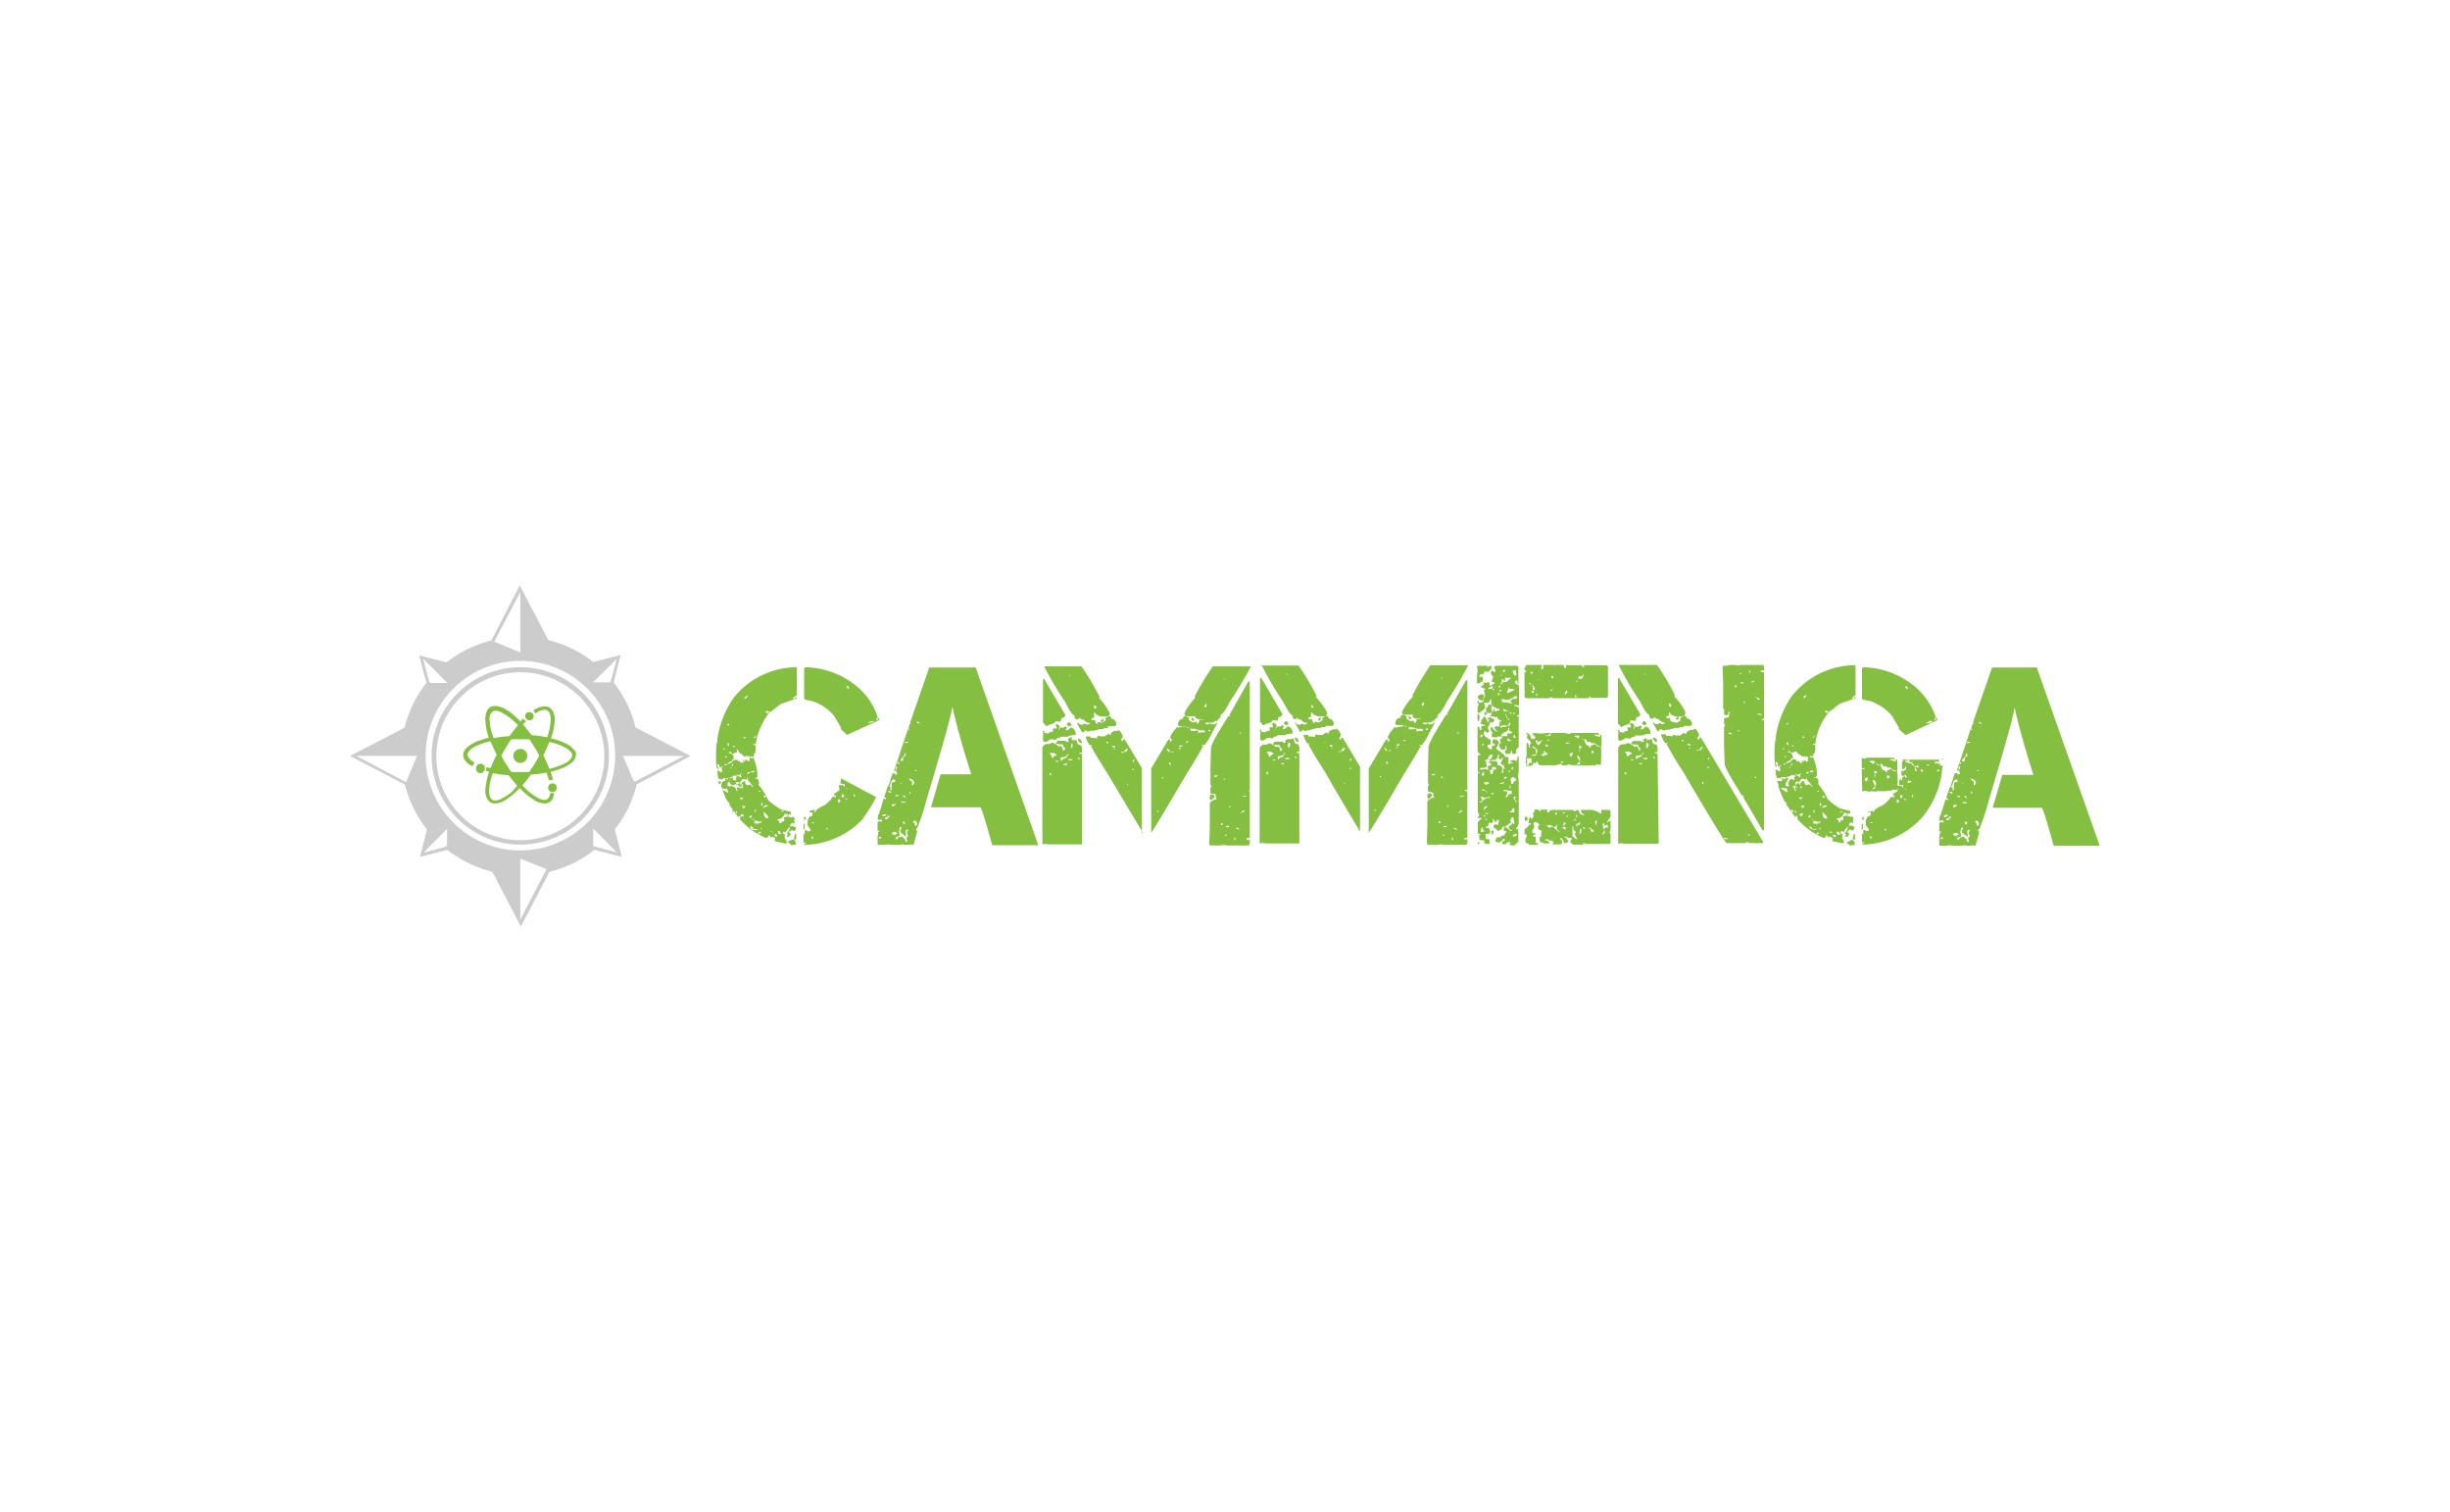 <svg id="Layer_1" data-name="Layer 1" xmlns="http://www.w3.org/2000/svg" width="350" height="216" viewBox="0 0 350 216"><defs><style>.cls-1{fill:#84bf41;}.cls-2{fill:#cbcccb;}</style></defs><title>Artboard 1</title><path class="cls-1" d="M113.75,95.25l.08.08v4l-.54.38v.08l.25.08c0-.16,0-.25.17-.25h.08v.17l-2.25.79-1.46,1.13-.71-.17c.09.25.21.42.34.42,0-.17,0-.25.16-.25v.16a9.3,9.3,0,0,0-1.91,4.5l-.09-.08h-.25c0,.12.09.17.25.17l.09.08v.17c0,.71-.09,1-.25,1h-.09l.09.08V108l-.17.16-.25-.08-.08.08v.09l.08.08h.08l.25-.08a6.78,6.78,0,0,1,.59,2.71l-.25.25h-.09v.08H108v-.08c.29,0,.42.25.42.79l-.09.08a9.7,9.7,0,0,1,1.38,2.17c0,.12.58.58,1.79,1.37L113,116v.25l-.08.08v.09l-.09-.09h-.16v.25h-.17v-.08l.08-.08v-.09l-.5-.08a1,1,0,0,1-1,.79v.17c.17,0,.26.12.26.33v.08l.37-.08-.08-.08v-.09c.29,0,.41,0,.41-.16V117l-.08-.25h.08l.38-.08h.16l.59.16v-.16c.25.08.37.16.37.25l-.08.08v.08h.08l-.08.09v.25l.08.08v.08l-.08.09h-.08l-.17-.17c0,.13-.08.17-.25.17l-.08.41H113l.33-.08c0,.12.13.17.38.17v.16l-.17.42h-.08l-.34-.17-.37.25V119h.17v.33l-.17.17-.33.08v-.25h.16v-.16l-.25,0a1.83,1.83,0,0,0,.5-1c-.12,0-.33.25-.58.71l.08.08h-.08l-.25-.17h0l-.17.17c0,.17.13.25.33.25l-.08.25.08.42-.08-.09h0v.09c.17,0,.29.2.33.58h-.16v.08l-1.59-.37.09-.46-.5-.17-.17.17c0-.21-.08-.33-.25-.33h-.08c0,.25-.13.33-.34.33a9.9,9.9,0,0,1-3.71-2.67l.09-.37-.09-.09h-.08l-.17.17-1.29-1.83.09-.25h-.09c-.21,0-.58-.79-1.12-2.34,0-.5.21-.79.62-.79l-.08-.41c.12,0,.17.08.17.25l.08-.09h.08l.09.09v-.25h.25l.16.16-.25.25.09.09v.16l-.09-.08H104l-.08.58.41.09v-.09a1,1,0,0,1,.88.5l-.09.09.09.08h.16l-.16-.5h.08l.25.08v-.08l.25.17.08-.09H106v.13l.17-.17v-.08l-.09-.09v-.12l.09-.09-.09-.08H106c0,.25-.08.38-.25.38h-.08c-.25-.3-.46-.42-.59-.42l-.16.17h-.34a.78.78,0,0,1-.37-.42.93.93,0,0,1,.42-.71l.08.08v.26l.37.16.09-.08v-.08l-.09-.09.17-.33-.08-.09.08-.08h-.17l-.08.08H105l-.25-.08v.08l-.17.17V111l-.5.16h-.79v.17h-.46c-.21,0-.33-.42-.33-1.29l.41.25h.25v-.17l-.08-.41.25-.25h-.08l-.38.25-.16-.38.08,0-.33-.17c0,.34.12.5.16.5l-.08.25c-.17,0-.25-.62-.25-1.91s.08-2.09.25-2.09l-.08-.08v-.12a13.93,13.93,0,0,1,2.25-5.88,11.54,11.54,0,0,1,9.16-4.5Zm-11.17,16.38h.09l.37.08v.08l-.25.25h-.08l-.13-.41Zm.67,1-.08.08v.08l.83.5v-.16a.58.58,0,0,0-.25-.5l-.08.08h-.09l-.33-.08Zm.08-5.75v.16l.25.09v-.09l-.25-.16Zm.17,2.29v.16h.37l-.16-.16Zm.08-1.17v.25l.25-.08V108l-.08.09h-.08l-.09-.09Zm1.67-.92v.09l.08.25a1.4,1.4,0,0,1-.79.25c0-.17-.12-.25-.33-.25l-.08.08v.09c.45,0,.7.29.7.87h-.08c-.12,0-.17.08-.17.25-.45.21-.66.33-.66.46h0c.5-.13.79-.29.79-.54l.5-.09v.09l.08-.09h.17l-.08.09v.08l.08.08.08-.08h.09l.16.17-.08.08h.5v-.12l-.08-.26h.16v.17h.25l-.08-.08v-.17h.08l.38.25.25-.08-.09-.09v-.08l.09-.46h-.5v-.16h-.09v.25c-.41-.09-.58-.25-.58-.42v-.08l-.08.08h-.08a1,1,0,0,1-.42-.63Zm-1.33-3.45h.25v-.21h-.25v.21Zm0,2.58v.17l.16.16.09-.08v-.25Zm.37,3.54v.09l.25-.25h-.08l-.17.16Zm.34-.62-.09.33c.13,0,.17-.08.17-.25v-.08Zm0,6.58V116h.08l.25-.08-.17-.17Zm.08-9.17v.17H105v-.08l-.25-.09Zm.5,5.17-.08.25.08.25h.08l.08-.25.25.08v-.25l-.41-.08Zm-.08,4.17v.25l.08.08h.08v-.08l-.08-.25Zm.45-5.13-.25-.08h-.08v.08l.58.33h.09l-.09-.41.17-.17h-.08l-.34.25Zm.09,3.38.33.08.17-.25h-.38l-.12.17Zm1.08-3c0,.17,0,.25-.17.25l-.33-.08v.08l-.08-.08h-.09l-.37.5.08.37h.09a.55.55,0,0,1,.41-.54h.25v.08h-.16l.25.46H107l.09-.08h.08l.33.33h.09q-.57-.87-.75-.87v-.46l-.13,0Zm-1,5.37.16.17.09-.08v.08l.25-.08-.09-.25h-.25l-.16.16Zm.29-1.37.08.33h.17l.17-.16v-.17l-.09.08-.08-.08Zm.21-9.67h.25v-.16h-.25v.16Zm.12-5.87v.25c.25-.13.42-.25.46-.42h-.08l-.38.17Zm.29,17.54h.09l.16-.17V117l-.25.25Zm.09-6.75.08.25.34-.33H107l-.25.08Zm.25,6.29.16.17h.17l.08-.34h-.08l-.33.17Zm.17,1.42v.08a.61.61,0,0,0,.58.42h.46v-.09l-.46-.08-.25,0,.08-.08v-.17l-.41-.12Zm.08-7.88.08.09v.08l.42-.08v-.17h-.08l-.42.08Zm.29,6.92h.17V117h-.17v.25Zm.42-12c0,.12-.09.16-.25.16v.17h.08l.37-.33Zm-.21,12.12.08.09-.08.08v.08l.16.17.25-.08v.16h.09c0-.12.12-.16.37-.16l.17-.17v-.17l-.25.17-.5-.17Zm.08-1.58v.37h.08l.09-.37Zm.54,3.21-.08.25h.08l.38-.17v-.08h-.17l-.08-.09-.13.09Zm0-5.88v.09h.25V113Zm.42,5.21-.17.25h.17l0-.25Zm-.08-3.63.08.09v.08l-.08.25.08.09h.17c0-.3-.13-.46-.25-.51Zm.66.42-.46.42.8-.25v-.08l-.34-.09Zm-.25-1.37v.16l.17.17.17-.17-.25-.16Zm0,2.33v.33a.69.69,0,0,0,.42.63h.17v-.33l-.59-.63Zm1,2.75v.08l.08.09h.25v0l-.33-.13Zm.54.46-.09.08v.09h.17l0,.08v.08H111v-.25l-.37-.08Zm.41-.46.17.46h.33V119c-.12,0-.16-.08-.16-.25l-.34,0Zm.63-3,.08.08v.09h-.16v.16l.25-.16.08.08v-.08l-.17-.17Zm1.46,4.25c.33,0,.5.17.5.46l.08.25h-.08l-.71.08v-.08l-.25-.33-.08.08h-.09v-.17l.63-.29Zm.5-.87h.08v.7l-.08.09V120l-.25-.08c.08-.54.16-.79.25-.79ZM121,105l-.92-.87.09-.09V104l-1-1.71a6.81,6.81,0,0,0-3.29-2.17c-.71-.08-1-.2-1-.33V95.5l.17-.17a11.89,11.89,0,0,1,7.66,3,9.56,9.56,0,0,1,2.67,4.09l-.17.25v.16l.17.17v-.54c.08,0,.17.17.25.42L121,105Zm2.42,11.84a11.74,11.74,0,0,1-8.55,3.87v-.17c.17,0,.25,0,.25-.16h-.33v-1.21h.17v-.54h.25l.25.16h.08l.33-.16-.5-.71v-.33c0-.63.25-1,.71-1l-.08-.08.08-.08v-.34l-.41,0v-.25l.75-.17v.08l-.09.09V116h.17c0-.25.46-.58,1.37-1,.71-.59,1-.92,1-1.13h.58v-.08l-.08-.08v-.09l-.09,0h-.16v-.08c0-.08.25-.29.79-.62v-.25l-.09-.42.09-.09h.16l.09.09.08-.09h.08c.17,0,.25.09.25.26h.09V112h-.42c-.12,0-.17-.08-.17-.25l.09-.54,5,2.67a17.31,17.31,0,0,1-1.8,2.91Zm-8.42-.13h.16l-.08.42H115l-.17-.17v-.08l.17-.17Zm-.21,1h.17v.71l-.17.16v-.87ZM116,119.5l-.08.08v.17l.25.08v-.16l-.17-.17Zm0-2v.08l.25.09v-.17Zm2,1v0h.17l.08-.25h-.08l-.17.21Zm1.71-4.08.08.25h.09l.16-.17v-.16l-.16-.17c-.09,0-.17.08-.17.25Zm.54-.71.08.25h.09l.16-.17v-.16l-.16-.17c-.13,0-.21.08-.17.25Zm.5.38v.08l.08,0h.25v-.08l-.33,0Zm.09-1.5.16.16h.08l-.16-.16Zm.08-14.5v.08c.12,0,.16.08.16.25h.17v-.38l-.33,0Zm1,15.54.08.08-.08.08h.25l-.09-.33-.16.17Zm2.5-10.71c0,.16-.13.25-.42.25v.08h.37l.5-.16V103h-.16l-.08.08h-.09l-.12-.08Zm14.91-7.71,9,25.54h-6.58c-1-3.62-1.58-5.42-1.71-5.42H133l1.37-4.7h4.34v-.13c-1.21-3.79-2.09-7-2.63-9.41H136q0,1.05-3.63,13.12a30.16,30.16,0,0,1-1.37,4.17h-.13v.16l.17.25-.54,1.92h-.09l-.25-.08-.45.08h-.46l-.29-.08-.46.08h-1.17l-.54-.08-.25.08v-.08l-.08.08h-1.09v-1.17l.09-.54-.09-.25.09.09h.08l.08-.09v-.08h-.25v-1.17l.17-.16h.17l.29.08v-.08l-.09-.25h-.2l-.09.08-.25-.08.09-.71h.08l.71-2.34.25.17.08-.08v-.09l-.25-.21.54-1.62h.09c0,.12.08.17.25.17V113l.16-.21V112c0-.17.17-.29.54-.29v-.09l-.08-.25h-.17c-.2,0-.37.29-.54.92h-.16v-.08l.54-1.71h.37v.16h.29v-.25l-.2-.25.2-.54-.08-.08h-.12c0,.42,0,.62-.17.62h-.08l2-6h.08v.17h.17l-.17-.25c.08-.5.21-.75.38-.75l-.13-.08v-.09l2.71-7.79h6.66Zm-13.75,24.37v.26c.25-.09.38-.17.38-.26Zm.67-3.29c0,.13-.08.17-.25.17l.17.17h.08l.37-.17v-.12l-.37,0Zm.54.46c-.25,0-.37.09-.37.29h.37v-.2l.29-.09-.08-.25-.13.09h-.08v.16Zm.08-3.71v.09l.46.16-.08-.25Zm.55,1.8v.37h.25c0-.12.08-.17.25-.17v-.2l-.46.12,0-.12Zm0,4.25v.08l.46.17c0-.13.08-.17.29-.17v-.13l-.21-.16h-.38l-.16.21Zm.54-5.34h.37v-.17h-.41l0,.17Zm.62,4.38-.16.71.16.54-.66.29.08.25h.17c0-.13.12-.25.37-.38H129v.17c.17,0,.29.17.37.54h.25l-.16-.62a.23.23,0,0,0,.25-.25l-.17-.54v-.09h.17v-.25h-.17l-.16.17v.08l.08.79-.83-.62v-.38l.16-.25v-.08l-.25-.08Zm-.37-9.25V109l.16.17.09-.09v-.16Zm1-1.25c0,.37-.13.54-.38.54l.09.08v.09c-.17,0-.25.12-.25.37H129c0-.5.13-.71.38-.71v-.37Zm-.54,4.33v.08l.16-.16v-.09l-.16.17Zm.08,2.54v.17h.62v-.09l-.25-.08v.08l-.12-.08Zm.37-.92-.12.09v.08l.29.21h.08v-.08l-.25-.3Zm-.12,3.84v.08l.08.25h.17v-.37l-.25,0Zm.29-11.42v.17l.46-.08V106Zm.54,5.25c.17.25.34.38.46.38v.54h.17l.16-.38a1,1,0,0,0-.54-.54Zm.09,1.84v.37l.08-.08h.08l-.12-.25h0Zm.7,4.12c0,.13-.08.17-.25.17a.85.85,0,0,1,.38.62h.08l.17-.16v-.09c0-.29-.12-.5-.38-.54Zm.17-7.21-.08.09v.08H131l-.17-.17Zm.21-6.91v.2l.37.09v-.09l-.29-.2ZM149,97h.17l3.08,5.25c-.12,0-.17.09-.17.25-.37,0-.54.21-.54.63l-.79-.09v.09c0,.12-.33.29-1,.46l-.17.16h-.12l-.38-.46H149V97Zm1.92,6.42a.92.92,0,0,1,.46.37l-.17.46c.12,0,.17-.08.17-.29h.54l.25-.17h.08l.17.17-.17.29v.09h.17c.29-.13.46-.25.46-.38h.25a1.06,1.06,0,0,1,.54.92V105a2.84,2.84,0,0,0-1.17.25h-1c0,.13-.17.21-.46.21l-.25.25-.46-.08h-.25l-.62.37h-.29l-.17-.17V105l.08-.08-.08-.09v-.45h.08l.17.16-.08.09v.08l.62.08c0-.12.21-.21.63-.25l0-.46h.55V104l-.17-.46h.08l.09-.08Zm2.33,2.33h.37l.09-.08h.08c0,.54.25.79.54.79l.09-.08.16.54v.62h-.37v.17h.37l0,12.92h-4.84l-.37-.09-.38.09-.08-.09V106.83a.73.73,0,0,1,.71-.54.82.82,0,0,0,.62-.17h.17c.54.25.79.42.79.55l.25-.09c.25,0,.37.25.37.63H152l.17-.17v-.17a.83.83,0,0,1-.38-.54h-.46l-.46-.08v-.17l.25-.25h1.17V106h.37v-.17l-.08-.08v-.21l.54-.25v.46Zm-4.17-10.54h5.42a37.14,37.14,0,0,1,2.62,4.42h-.2a9.73,9.73,0,0,1,1.62,2.25v.16l-.17.3c.25,0,.38.12.38.25l-.08.08a.8.8,0,0,1,.79.92l-.17.16h-1V104h-.62v.17h-.55l-1.08.29v-.09l-.71.17-.16-.17h-.25c0,.17,0,.25-.21.25h-.13l-.71-1.25v-.08h.25c0,.17.17.25.55.25l.37-.17.17.17.46-.08v-.17a1.08,1.08,0,0,1-.84-.46l-.46-.08v-.17h-.25v.17h-.37c-.17,0-.25-.17-.25-.54-.25,0-.71-.63-1.33-1.92a46.27,46.27,0,0,1-3-5.08Zm.84,12.38a1.07,1.07,0,0,1,.37.7h.08a.88.88,0,0,1,.55-.37v-.17c-.17,0-.25,0-.25-.16Zm0,2.87v.21l.16.16h.09l-.09-.08v-.08l.09-.13v-.08Zm1-1.79-.09.08v.09h.38v-.09l-.29-.08Zm1.54-.92c0,.25-.3.42-.92.46v.46h.12a1,1,0,0,1,.71-.38c0-.25.09-.37.25-.37v-.17Zm-.55,1.59h.38l.17-.17v-.08c-.38,0-.55.16-.55.25Zm.71-6.13h.21l.25.38-.25.16h-.21l-.25-.25.25-.29Zm0,5.42h.54v-.17h-.54Zm.09-12.25v.08l.2.17v-.09l-.2-.16Zm.37,9.79-.08.46v.25H153c.17,0,.25-.25.25-.54l-.25-.17Zm.92-.63h.16a.59.59,0,0,1,.38.63h-.08a.66.66,0,0,1-.46-.63Zm0,2.71v.09l.16.2h.09l-.09-.29ZM163.29,119c-1-1.67-2.71-4.5-5.08-8.5-1.46-2.29-2.25-3.63-2.38-4H156v-.08h-.21l-.08.08a3.57,3.57,0,0,1-.63-1.29h.71v.21h.46l.46.08.08-.37.46.08h.54l.55-.37.25.16h.08c0-.29.25-.5.79-.62l.25.08v-.17h.08a1.65,1.65,0,0,1,.63,1.09c-.17,0-.25.12-.25.37l.25.17h.08l-.08-.08v-.21h.25l2.46,4.12V119Zm-7-17.17v.71c-.25,0-.37.13-.37.25v.09h.54c0,.37.12.54.37.54v-.29l.46.12h.17l.54-.37-.08-.09v-.08c0-.17.12-.25.37-.25v-.09h-1c-.54-.16-.83-.33-.83-.54Zm.08-1.08-.08.08v.3l.17.16.16-.16V101l-.25-.25Zm1.25,1.83V103l-.16.16h-.09l-.16-.16.41-.38Zm.46,3.59h.25V106h-.25v.17Zm.79.46v.08l.38.08h.08v-.08l-.16-.17-.3.09Zm.3.25v.25l.16-.17v0l-.16,0Zm1,.66h.38v-.12h-.38v.12Zm.46-.12h.25l.25-.46H161c-.12,0-.29.16-.42.46ZM161,112v.16H161l.17-.16Zm.71-2h.25v-.17h-.09l-.16.17Zm.16-1.46-.08.25v.08h.08l.17-.16v-.17Zm7.59-4.71v-.08h-1l-.17-.17a.83.83,0,0,1,.79-.92l-.08-.08c0-.17.12-.25.37-.25l-.16-.29v-.17a9.13,9.13,0,0,1,1.62-2.25h-.21a39.22,39.22,0,0,1,2.63-4.41h5.46a53.72,53.72,0,0,1-3,5c-.63,1.25-1.09,1.91-1.34,1.91,0,.38-.08.55-.25.55l-.37.45V103h-.25v.16l-.46.09h-.83v.16l.45.09.17-.17.38.17c.37,0,.54-.09.54-.25h.16v.08l-.7,1.25a8,8,0,0,1-1.17,1.92l-.08-.09h-.25v.09h.2a43.75,43.75,0,0,1-2.37,4c-2.33,4-4,6.83-5.08,8.5v-9.21l2.45-4.13h.25v.25l-.08.09h.08l.25-.17c0-.25-.12-.37-.25-.37,0-.34.34-.84,1-1.59h.09V104l.25-.08a1.63,1.63,0,0,1,1-.09Zm-4.21,12,.16.17h.09v-.17Zm.92-4.79H166v.16h.25l-.16-.16Zm.58-4.08h-.09l.25.45h.26c-.13-.29-.3-.45-.42-.45Zm.25,2v.16l.17.17h.08v-.08l-.08-.25Zm.29-1.5h.37v-.09h-.37v.09Zm1.33-1-.16.16v.09h.08l.38-.09v-.08l-.3-.08Zm-.16.37v.13l.16.16v-.29Zm1-.75h.25v-.16h-.25V106Zm1.2-3.54c.21-.17.17-.25-.16-.21h-1v.09c.25,0,.37.12.37.25v.08l-.08.08.54.38h.17l.46-.13v.29c.25,0,.37-.16.37-.54h.54v-.08c-.21,0-.46,0-.71,0l-.33-.17Zm-.7,1.38h-.34a.13.13,0,0,1,0,.12h.08l.21-.12Zm2.16.5-.41-.13v.13l-1.09-.3h-.5v-.16H170l.12.46h.55l.45-.09.09.38.46-.09h.46v-.2Zm-1.5-1.59-.16.17h-.09l-.16-.17v-.37l.41.37Zm1.42-2v.09l.17.16.16-.16v-.3l-.08-.08-.25.29Zm.87,3.67s0-.13,0-.21h-.25l-.12.12.41.09Zm-.08,16.21-.08-.09.08-2.41v-3.46a1.22,1.22,0,0,1,1-.54l-.16-.25v-.46l-.75-.17v-.79l.16-.17-.16-.25v-2.54l.08-2.71c0-.41.83-2,2.54-4.62l.08.08.17-.16h-.17l2.71-4.8h.21v15.46c0,.13-.12.17-.37.17V113c.25,0,.37,0,.37.17v6.42c0,.12-.17.16-.46.16V120h.46v.62l-.21.17h-3l-.62-.08-.38.08h-.83l-.08-.08-.09.08h-.54Zm.08-6.46-.08-.09v-.45l.17-.21h.29l.17.21v.16a1,1,0,0,1-.55.46h0Zm1-3.34v-.16l-.45.08v.09l.08.08Zm.84,6.88-.25-.25-.09.25v.08Zm.33-6.42-.16-.16h-.09v.16ZM174.79,97v.09L175,97v-.08l-.21.16Zm.54,22.25H175v.09l.08.08Zm-.21-1.08h.46V118h-.46Zm.63-2.75v-.33l-.17.16Zm.75,4.58v-.21l-.17-.16V120Zm.46-1.5h.17l-.38-.25h-.17v.09l.38.16Zm.33-13.71v-.16h-.08l-.17.16Zm0,11.38.54-.25v-.09h-.25c-.12,0-.16.09-.16.25h-.21v.09Zm.29-2.33.46-.09v-.08H178l-.46.08v.09Zm2.42-17h.17l3.08,5.25c-.13,0-.17.08-.17.25-.37,0-.54.21-.54.62l-.79-.08V103c0,.17-.33.29-1,.46l-.17.17h-.12l-.38-.46H180V96.92Zm1.92,6.41c.25.13.41.25.46.38l-.17.46c.12,0,.17-.09.17-.29h.54l.25-.17h.08l.17.17-.17.29v.08h.17c.29-.12.46-.25.46-.37h.25a1.05,1.05,0,0,1,.54.91v.09a2.68,2.68,0,0,0-1.17.25h-1c0,.12-.17.2-.46.2l-.25.25-.46-.08h-.25l-.62.38h-.25l-.17-.17v-.79l.09-.09-.13-.12v-.42h.08l.17.17-.08.08v.09l.62.08c0-.13.21-.21.63-.25l-.09-.46h.54v-.12l-.16-.46h.08l.13-.09Zm2.33,2.34h.38l.08-.09h.12c0,.54.25.84.54.84l.09-.09.16.54v.63h-.37v.17h.37l0,12.91h-4.84l-.37-.08-.38.08-.08,0V106.92a.69.69,0,0,1,.71-.54.87.87,0,0,0,.62-.17h.17c.54.25.79.42.79.54l.25-.08c.25,0,.38.25.38.62H183l.17-.17V107a.93.93,0,0,1-.38-.54h-.46l-.45-.09v-.16l.25-.25h1.16v.16h.38v-.16l-.09-.09v-.08l.54-.25v.17Zm-4.17-10.5h5.42a32.93,32.93,0,0,1,2.62,4.41h-.2a11.73,11.73,0,0,1,1.66,2.25V102l-.16.29c.25,0,.37.13.37.25l-.08.09a.83.83,0,0,1,.83.91l-.17.17h-1v.17h-.63V104h-.54l-1.08.29v0l-.71.17-.17-.17H186c0,.17,0,.25-.21.25h-.08l-.71-1.25v0h.17c0,.17.16.25.54.25l.37-.17.17.17.46-.08v-.17a1.08,1.08,0,0,1-.84-.46l-.45-.08v-.17h-.25v.17h-.25c-.17,0-.25-.17-.25-.54-.25,0-.71-.63-1.34-1.92a44.84,44.84,0,0,1-3-5.08Zm.84,12.33a1.07,1.07,0,0,1,.37.71h.09c.25-.25.41-.38.54-.38v-.16c-.17,0-.25,0-.25-.17Zm0,2.88v.2l.16.17h.09l-.09-.08v-.09l.09-.12v-.09Zm1-1.8-.09.09v.08h.38v-.08Zm1.54-.91c0,.25-.29.41-.92.46v.45h.08a1,1,0,0,1,.71-.37c0-.25.09-.38.25-.38v-.16Zm-.54,1.62h.37l.17-.16V109C183.08,109.08,182.92,109.17,182.92,109.29Zm.71-6.16h.2l.25.37-.25.17h-.2l-.25-.25.25-.29Zm0,5.41h.54v-.16h-.54Zm.08-12.25v.09l.21.16v-.08l-.21-.17Zm.37,9.79-.08.46v.33h.08c.17,0,.25-.25.25-.54l-.25-.2Zm.88-.62h.16a.57.57,0,0,1,.38.62h-.08A.58.58,0,0,1,185,105.46Zm0,2.71v.08l.16.21h.09l-.09-.29Zm9.33,10.71c-1-1.67-2.71-4.5-5-8.5-1.46-2.3-2.25-3.63-2.38-4h.21v-.09h-.21l-.08.09a3.55,3.55,0,0,1-.62-1.29h.7v.2h.46l.46.09.08-.38.46.09h.54l.55-.38.25.17h.08c0-.29.25-.5.83-.63l.25.09v-.17h.09a1.68,1.68,0,0,1,.62,1.08c-.16,0-.25.13-.25.38l.25.16h.09l-.09-.08v-.21h.25l2.46,4.13,0,9.21Zm-7-17.09v.71c-.25,0-.37.13-.37.25v.08h.54c0,.38.12.55.37.55v-.21l.46.12h.17l.54-.37-.09-.09v-.08c0-.17.13-.25.38-.25v-.08h-1c-.54-.17-.83-.34-.83-.55h-.17Zm.13-1.08-.09.08v.29l.17.17.16-.17V101l-.24-.25Zm1.25,1.79v.38l-.17.16h-.08l-.17-.16.42-.38Zm.45,3.63h.25V106h-.25v.17Zm.8.45v.09l.37.08h.08v-.08l-.16-.17-.29.08Zm.29.25v.25l.16-.16v0h-.16Zm1,.67h.37v-.08h-.37v.08Zm.45-.12h.26l.25-.46H192a.76.76,0,0,0-.42.46Zm.34,4.54v.16H192l.17-.16Zm.75-2H193v-.17h-.09l-.16.17Zm.16-1.46-.08.25v.08h.08l.17-.16v-.17Zm7.59-4.71v-.08h-1l-.17-.17c0-.54.25-.83.84-.92l-.09-.08c0-.17.13-.25.38-.25l-.17-.29v-.17a8.07,8.07,0,0,1,1.63-2.25h-.21a46.35,46.35,0,0,1,2.62-4.41h5.42a50.33,50.33,0,0,1-3,5.08c-.63,1.25-1.09,1.92-1.34,1.92,0,.37-.08.54-.25.54l-.37.46V103h-.25v.17l-.46.08h-.83v.17l.46.08.16-.17.38.17c.37,0,.54-.08.54-.25h.17v.08l-.71,1.25a7.63,7.63,0,0,1-1.17,1.92l-.08-.08h-.21v.08H203c-.13.33-.92,1.67-2.38,4-2.33,4-4,6.83-5.08,8.5v-9.21l2.46-4.13h.25v.25l-.09.09h.09l.25-.17c0-.25-.13-.37-.25-.37,0-.34.33-.84,1-1.59h.08V104l.25-.08a3,3,0,0,1,.92-.13Zm-4.21,12,.17.16h.08v-.16Zm.92-4.79h-.09v.16h.25l-.16-.16Zm.58-4.09h-.08l.25.46h.25C198,107,197.92,106.83,197.75,106.83Zm.25,2V109l.17.17h.08v-.09l-.08-.25H198Zm.29-1.5h.38v-.09h-.38v.09Zm1.34-1-.17.16v.09h.08l.38-.09v-.08l-.29-.08Zm-.17.33v.12l.17.17v-.25l-.17,0Zm1-.75h.25v-.17h-.25Zm1.25-3.54c.21-.17.17-.25-.17-.21h-1v.08c.25,0,.38.13.38.25v.09l-.09.08.54.38h.17L202,103v.29c.25,0,.37-.16.37-.54h.55v-.08c-.21,0-.46,0-.71,0l-.34-.17Zm-.71,1.37h-.33a.18.18,0,0,1,0,.13h.08l.21-.13Zm2.17.5-.42-.12v.12l-1.08-.29h-.54v-.16h0l.13.45h.54l.46-.08.08.37.46-.08h.46v0Zm-1.55-1.58-.16.17h-.09l-.16-.17v-.37l.41.37Zm1.42-2v.08l.17.17.16-.17v-.29l-.08-.08-.25.29Zm.92,3.67a.35.35,0,0,1,0-.21h-.25l-.13.12.42.09Zm-.09,16.16-.08-.08.08-2.46V114.5a1.26,1.26,0,0,1,1-.54l-.16-.25v-.46l-.75-.17v-.79l.16-.16-.16-.25v-2.46l.08-2.71c0-.42.84-2,2.54-4.63l.09.09.16-.17h-.16l2.71-4.79h.2v15.5c0,.12-.12.17-.37.17V113c.25,0,.37,0,.37.17v6.41c0,.13-.16.17-.46.17v.17h.46v.62l-.2.17h-3l-.63-.09-.37.09h-.84l-.08-.09-.08.09h-.55Zm.09-6.41-.09-.09v-.41l.17-.21h.29l.17.21v.16a1,1,0,0,1-.54.46h0Zm1-3.34v-.16l-.46.08v.08l.08.09Zm.83,6.84-.25-.25-.08.25v.08l.33-.08Zm.34-6.42-.17-.17h-.13v.17ZM205.88,97V97l.2-.16v-.09l-.2.17Zm.54,22.25h-.3v.08l.09.09.21-.17Zm-.21-1.08h.46V118h-.46v.17Zm.67-2.71V115l-.17.17.17.21Zm.7,4.54v-.21l-.16-.17V120Zm.46-1.46h.17l-.38-.25h-.16v.08l.37.17Zm.34-13.75v-.17h-.09l-.17.17Zm0,11.37.54-.25v-.08h-.25c-.13,0-.17.08-.17.25h-.21v.08Zm.29-2.33.45-.08v-.09H209l-.46.09v.08Zm5-18.71h3.08l.17.17v2.46h-.13c0-.38,0-.54-.17-.54l-.16.16v.17c0,.12.16.25.54.37v2.88l-.63-.08h-.08v.08l.71.29v1.08h-.29v.17c.16,0,.25,0,.25.17v4.33c-.25,0-.38.21-.38.63l.09.08-.25.17h-.25c-.13,0-.17-.17-.17-.46h-.13c0,.29-.08.46-.25.46h-.45l-.17-.17v-.37c.17,0,.25,0,.25-.17l-.08-.46-.09.08H215l.08.09v.25l-.21.16h-.25a.76.76,0,0,1-.46-.79v-.08l.26-.08-.17-.55c.25,0,.37-.16.37-.45h.71v-.38h.54l.09-.08H216c0-.17-.12-.25-.37-.25l-.09-.54-.08.08h-.09l.09.08v.21l-.25.25-.38.08v.25l-.08-.08h-.17l-.16.54-.38-.21v.21h-.92v-.37l.09-.46c-.17,0-.25,0-.25-.17v-.37l.25-.09a.74.74,0,0,0,.75.63v0a.77.77,0,0,1-.46-.63l.17-.16.08.08h.46v-.5c0-.13.08-.21.25-.21v-.17c-.38,0-.54-.16-.54-.54l-.09.09h-.12l-.79-.17-.09.08v-.16c.17,0,.25-.09.25-.21v-.25h-.16v.16l-.46-.08h-.17v.08h.17V102l-.38.21v-.46h.25v-.37l-.08-.09v-.08a.57.57,0,0,0,.37-.54h.3l.25.25-.17.21.17.54h.16v-.38h.09l.16.17-.08.08v.09h.17l.54-.17v-.17a1.82,1.82,0,0,1-1.17-.62v-.75h-.12a.93.93,0,0,1-.38.54l-.08-.08H212l.17.62c0,.21-.25.46-.71.75v.08h-.38v-.7l.17-.63h-.17v-.37h.17v.25c.46,0,.71-.13.71-.38v-.12h-.09v.2c-.5,0-.75-.25-.75-.62l.38-.25H212l-.08.46v.16H212c0-.25.08-.37.17-.37l-.17-.83.17-.17v-.08c-.17,0-.25,0-.25-.17l-.09.08h-.08L211.5,98V98c.33,0,.46-.13.46-.38l-.09-.08.09-.08.08.08h.25l.46-.08.08.54h.09a.93.93,0,0,1,.54-.29V97.5l-.38-.08.25-.8c-.16,0-.25-.16-.37-.54l.16-.25.46.17.09-.08-.21-.55v-.08Zm-1.17,0v.25h.08c0-.12.13-.25.38-.25l.16.25v.17c-.16,0-.25.08-.25.29l-.37.17-.38-.09c-.12.26-.25.42-.37.46l-.09-.08h-.12l-.25.37.54.09v.62c-.25,0-.37.09-.37.25H211v-1l.09-.79-.09-.62.09-.09ZM211.13,102h.16l.09.46-.13.62-.17-.16,0-.92Zm.87.29c.12,0,.29.29.54.92h.08l.13-.46c-.21,0-.29,0-.29-.17l.46-.08.45.25h.09V103l-.17.21h-.46a.73.73,0,0,1-.29.62h.08l-.08.09V104l.21.54-.29.17-.25-.25h-.09l-.16.16a.7.7,0,0,0,.62.8v.25l.09-.09h.12l.17.17v.62c-.29,0-.46,0-.46.21v.09a.63.63,0,0,0,.62.37c0-.37,0-.54.17-.54v.08l.25-.08v-.13c0-.12-.08-.16-.25-.16l-.08-.09v-.25l.16-.25q.75,0,.75.63c-.12,0-.16.17-.16.46h-.21V107c.79.54,1.21.88,1.21,1s.16.17.46.17l.08.08v.46l-.08.46h.08L216,109l.08.09V109c0-.13-.12-.17-.37-.17,0-.12.16-.21.45-.21v-.08l.55.21v-.25l.08-.38h.17v2.09l-.09.62.09.79v6a1.27,1.27,0,0,1-.38.74v.17l.08-.08h.25v.08l-.08.08.08.46v1.17l-.54.54h-.46l-.29-.17.09-.08v-.29l-.55.21v.16h-.54v-.37l.38-.17H215V120l-.16-.17h-.13c0,.17-.17.34-.54.54l-.54-.12c.08-.42.16-.63.29-.63h.46c0-.16.16-.25.46-.25l.37-.54v-.08h-.37v-.54h.37l.54.46H216v-.09c-.29,0-.46-.16-.46-.54V118c.25,0,.42-.17.54-.46h.09v.17h.16v-.25l-.16-.71H216l-.29.54.21.17-1,.7-.29-.08v.08c0,.25-.25.46-.71.55a.85.85,0,0,0-.54-.46v-.29l.16-.17h.09l.45.08-.08-.08v-.08l.17-.55h-.46l.12.09v.16h-.29l-.16-.37v-.08h-.09c0,.41,0,.62-.17.62H213l-.29-.08v.08l-.17.54-.08-.08h-.09l-.16.21c.41,0,.62.12.62.37l.08.46-.74.08.08.09v.62c.37,0,.54,0,.54.17v.54h-.54c-.13,0-.21-.17-.25-.54-.42,0-.67,0-.67-.17v-.62h.17v-.09c-.25,0-.38,0-.38-.16v-1.59l.63-.54h-.63v-.08l.17-.25v-.25l-.17-.29v-5.42c0-.12.09-.17.25-.17v-.08c-.16,0-.25,0-.25-.17V108l.17-.16h.08l.09.08h.08v-.08l-.46-.46v-3.54h.17l.17.16h-.09l.09.29h.2v-.45c0-.13.17-.17.55-.17v-.08l-.63-.17v-.25l.12-.09V103l-.12-.08a1,1,0,0,0,.46-.54Zm-.75,18,.08.08v.09l-.16.16-.09-.08v-.08l.17-.17Zm.29-6.46V114h.21l-.08.08v.13l.08.25h-.08l-.3.08v.08h.3a1.17,1.17,0,0,1,1.16-.62v-.17L212,114l-.17-.17Zm0-8.87-.08.29.08.08h.13l.16-.29-.08-.08Zm.84,3.45h.25v.09l-.46.08v.17h.16v.37l.09.46-.54.17v-.09l-.46.09v.08l.08.09V110l.92-.17V110h.16v-.63H213L213,109l.08-.25h.63l.29.25-.08.08v.17l.16.21v-.13h.17l.37.38v.08l-.08.08.08.09V110l-.08.46h.17l.08-.71.13.08H215v-.08c-.12,0-.16-.17-.16-.46-.3,0-.46-.12-.46-.25l.37-.75h-.25v.21h-.25l-.08-.12h-.09l.09-.46v-.09H214l-.08.55-.09-.09h-.08l-.08.29h-.63V109h-.37v-.17h.21v-.08l-.09-.29h.09c.16,0,.25-.21.37-.63h-.37l-.46.71Zm-.63,9.76c0,.16-.08.25-.29.25l.21.16-.13.09v.16H212v-.08a.9.9,0,0,1-.17-.63Zm-.08-7.59v.17l.25.08.08-.08v-.46h-.08l-.25.29Zm.16-4.33-.08.08v.25l.25-.25-.08-.08Zm0,6.5-.08.08v.13h.08v-.09l.09.09h.16v-.09l-.25-.12Zm.09,3.71v.08l.16.17h.09v-.17l-.09-.08Zm.08-4.79v.2l.25.25.46-.16v-.09l-.21-.16-.46.08,0-.12Zm0,3.7v.38l.46-.54-.09-.09-.37.25Zm.17-2.45V113l.25.25v-.08l-.25-.29Zm0,3.24.16.17.25-.08v-.09Zm0,.84V117l.16.17.17-.17Zm.45-18.71v.17h.13l.46-.09V98Zm.55,11.29c0,.29,0,.46-.17.46l-.25-.08a.94.94,0,0,1,.17.62h.16c.13,0,.21-.16.25-.46l-.08-.08.37-.17V110h.09v-.38l-.54-.08Zm-.17,3.79v.09h.38v-.17h-.09l-.29.08Zm.33,5.25v.5l-.16.17-.17-.54.08-.09.25,0Zm-.08-20h.17v-.25h-.17Zm.75.71h.17V99H214v.25Zm.08-1.25v.13h.17l.08-.25h-.08l-.17.12Zm.09.63v.08h.16l.17-.17-.08-.08h-.09l-.16.17Zm.08-2.09h.08l.25-.25h-.08l-.25.25Zm0,15.21V112h.38l.29-.25h-.13l-.54.16v-.08Zm.75-15v.46h-.08l-.21-.17.08-.08h-.25v.54h-.16v.17h.16c0-.21.25-.33.79-.38.17-.25.29-.37.46-.37v-.17Zm.58,6.34c0,.29-.08.5-.25.54l-.37-.09-.63.09v.25l1.25-.25.17-.17v-.17l-.17-.2ZM215.5,100H215l-.21-.16-.25.08v.37l.46.09.08-.09.92.25v-.08c0-.12-.08-.17-.29-.17v-.08l.37-.37h.54l.09-.3-.09-.08h-.16l-.92.54Zm-.62-4.37-.21.37h.21l.16-.17Zm-.09,5.62-.08.09v.08l.29.25.08-.08h.17c.29,0,.46.12.46.37H216v0a3,3,0,0,0-1.21-.63Zm0,11.59V113l.54.09v.08a1,1,0,0,1-.25.62v.09h.17c.12,0,.17-.13.17-.38l.54-.08V113l-1.17-.16Zm.09-1.84v.25H215l.25-.08V111Zm.16-9v.17c.13,0,.17.12.17.37h.16l-.25-.46V102Zm.38-3.83.08.46h-.17V99h.09l.83-.38h.08v-.12l-.45-.09h-.3v-.16h-.16Zm-.09,7.25v.21l.09.25h.37v-.17l-.37-.17h-.09Zm.09-2.79v.25h.16l-.08-.25Zm.08,7.5v.08l.17.17v-.29l-.17,0Zm.21,2.08-.09.38h.17v-.38Zm.37,3.25a.42.42,0,0,1-.46.46V116l.71.09v-.55l-.25-.08Zm-.29-4.17v.09l.13.62h.25a.41.41,0,0,1,.45-.46c0-.25-.2-.41-.54-.54l-.29.29Zm.17-1.71V110c.08,0,.16-.12.25-.38Zm.12-13.75c.13.46.25.71.38.71l.25-.25c-.13,0-.17-.16-.17-.46l-.08-.08h-.09l-.29.08Zm0,6.17h.38l-.17-.21-.21.21Zm0,17.42v.08h.09c.37,0,.54-.16.54-.25v-.08h-.38l-.25.25Zm.09-14.17.16.17h.17v-.09l-.08-.29h-.09l-.16.21Zm.16,8.5-.08.09v.37c.17,0,.25.12.25.37h.25a1.28,1.28,0,0,1-.37-.62h.16v-.12h-.25ZM218,95h2.17l.16.17-.16.16v.3h.08c.17,0,.25-.21.25-.63h1.54l.09.09.08-.09h1.17c0,.29.12.46.25.46l.08-.08h.08l-.08-.09v-.25H226v.25l.08-.08.09.08h.16v-.08l-.08-.08v-.09h3.25l.21.17v4.33l-.21.17h-2.33v-.21c-.13,0-.17.08-.17.25h-5.17l-.25-.17-.25.17H218l-.21-.17v-.7l.09-.09-.09-.08V96H218v-.25h-.21v-.38l.21-.16Zm-.08,9.67c.37,0,.67.25.83.83l-.08.09h.16l.09-.09.08.09h.13l.25-.25-.46-.46v-.17H219l.09.08h.08l.08-.08.46.08h.71l.46-.08v.08l.08-.08h.29l.25.08.46-.08h1.54l.71.17.21-.17h.08l.09.08.08-.08h3.62l.17.17V105h-.08l-.46-.08-.08.08v.08l.7.21.09-.29h.16v1.63a1.47,1.47,0,0,1-1-.46h-.54V106h-.54a.32.32,0,0,0-.37-.37v.08c.16.54.29.79.45.79a.22.22,0,0,1,.25.25l.09.08h.08c0-.25.08-.37.29-.37l.25-.17.54.38h.21l.09-.09h.08l.08.63v1.21l-.08.08.08.08v.09l-.08.62-.63-.08-.16.21h-.17v-.13l-.62.09H226l-.08-.13-.08.13h-.63l-.08-.13-.09.08h-.5l-.37-.12-.38.12h-.62l-.17-.2-.71.2H220c-.13,0-.25-.16-.38-.54h-.08l-.17.25L219,109v.12c0,.21-.17.3-.46.3H218v-.13h.46l-.08-.08.08-.25h.08l.09.08h.08l.08-.08v-.46c0-.13-.08-.21-.25-.21l-.08.08h-.08l-.25-.08.08.08-.08.13v.08l.08.25-.17.46H218v-1.08l.08-.09,0-.08v-1.92h.08c.13,0,.21.25.3.75h.08c0-.37,0-.58.17-.7V106l-.55-.54v-.29l.13-.08-.13-.09v-.16Zm1.25,11h.54l.37.29c0-.21,0-.29.17-.29h.79v.12L221,116V116l.08.09h.13l.37-.38h3.09l.25.21.37-.21a.58.58,0,0,1,.38.38l-.09.08.71.37v-.2c-.25,0-.37-.21-.46-.63h1.54a3.18,3.18,0,0,1,1.3.54l.16-.17-.08-.08v-.29h1.17l.16.21v.75l-.54.83h.08l.38-.25h.08v1.17l-.08.08.08.08v.09l-.16.25.16.29v1.21l-.16.16h-3.67v-.08l.37-.08h-.2v0h-.25v.25h-1.42l-.46-.38.29-.54a2.39,2.39,0,0,1-1-.25l-.66.25V120c.16,0,.25.09.25.29h-.09l.09.09v.08l-.17.17h-1.25v0c0-.13.08-.17.25-.17l-.25-.38h-.5v-.16h-.54c0,.29-.17.46-.54.46l-.21-.21v-.63h.29l-.08-.08v-.54l.08-.09v-.08a.87.87,0,0,0-.54-.25v-.08l.08-.09-.08-.08v-.08l.17-.3c0-.16-.17-.29-.46-.45l-.38.16.13.46a.91.91,0,0,1-.29.63v.16c0,.17.16.25.45.25v.21H219c0,.17.13.25.38.25v.92h.37v.08l-.16.17h-1.17c0-.17-.13-.25-.38-.25l-.12-.09v-.54l.17-.25v-.37h-.3v-.71l.55-.46c0-.17.12-.25.37-.25v-.16h-.37l.16-.92c.13,0,.17.08.17.25a.33.33,0,0,0,.37-.38l.09-.08-.09-.08H219v-.25l.21-.21Zm-1.34,1h.21l.17.21v.37h-.38Zm.71-19.17-.08.09v.08l.08.08h.09l.08-.08.25.38v.54h.08l.25-.09V98.5a1.47,1.47,0,0,0-.75-.92Zm.09-1.37.25.17.08-.25-.08-.09h-.09Zm.2,2.54V99H219l.21-.21Zm0,9.21v.12H219l.46-.08v-.17h-.09l-.46.13Zm.09-1.25v.21h.21c0,.12.08.16.25.16v.63h.16l.09-.46c-.34-.37-.59-.54-.71-.54Zm.46-.92a.8.8,0,0,0,.46.75l.45-.62v-.09h-.08c0,.13-.12.17-.37.17v.17h-.09V106l-.16-.17Zm.08-6.66v.37h.08l.09-.25-.09-.08-.08,0Zm.25-2.17v.37l.17-.16v0h-.17Zm.75,10.5.17.25-.46.17c0,.08.12.16.37.25,0-.09.17-.17.46-.25l.09.08-.09-.38-.08.09h-.17v-.25l-.29,0Zm.25,12.67H221l.37.37v.08h-.83l-.17-.16.38-.29Zm.08-15v.13l.25-.09V105H221l-.17.12Zm0,1.3v.08l.09.25H221l.21-.17-.38-.16Zm0,11.37v.12l.54.46.17-.16h.38l.79.71.08-.09v-.08c-.25,0-.37-.17-.37-.46l.08-.46-.25.38H222l-.62-.3L221,118l-.21-.21Zm.3-12.12v.25h.2v-.09l-.2-.16Zm.08-.63v.21h.08l.25-.13v-.16h-.08l-.25.08Zm.37-6.46v.17h.17l.17-.17h-.34Zm.17-2-.08.38h.16l.17-.17-.25-.21Zm.46,19.71v.17h.21v-.38l-.21.21Zm.83-7.5V109h.08l.3-.08v-.08l-.38-.09Zm.25,10.83a.71.71,0,0,1,.71.55h.08v.2l-.45.17h-.17a1.09,1.09,0,0,0-.38-.75l.17-.17h0Zm.13-2.08v.54l.08.09v.08h-.29c0,.08.17.21.54.37v-.08l-.08-.08v-.09l.08-.08-.25-.08c0-.29.12-.46.25-.46l-.17-.17-.16,0Zm-.13-1.42v.09l.29.08v-.08l-.08-.09Zm.46-17.37-.17.54h.09l.25-.25v-.29Zm0,7.38v.2h.46v-.2l-.09.12-.25-.12Zm0,10.5.17.2.16-.2Zm.54-9V108l.29.08.17-.54-.46.09Zm.38,10.5v1.33a1.41,1.41,0,0,0,.71.54v-.08l-.38-.63.17-.37-.38-.38v-.41Zm.21-12.88a1,1,0,0,1,.62.37.22.22,0,0,1,.25-.25c0,.09.21.25.63.46v-.12a1,1,0,0,1-.8-.54H225l-.16.21ZM225,117l-.09.08v.25H225c0-.16,0-.25.16-.25V117ZM225,99.29v.25l.17.17v-.38H225Zm.08-1.91h.25v-.21l-.25.25Zm.09,19v.45l.16-.2-.08-.25Zm0,1.33v.12l.08.3h.09V118l-.09-.29-.08,0Zm.16-9.83v.25l.3.62h.08v-.54c-.12,0-.17-.08-.17-.25h-.2Zm.21.91c0,.17-.08.25-.21.25v.25l.38-.16v-.25h-.17Zm-.21,8.84v.25l.38-.09v-.37l-.25.25h-.08v0Zm.84-21.34c0,.25-.17.38-.54.38l-.09-.09-.08.38H226l.25-.54v-.09l-.08,0Zm-.63,10.25.09.38h.16l.17-.17-.17-.17-.25,0Zm.09.88h.08V107h-.08Zm.08,11v.25l-.08.46h.08l.17-.17v-.54Zm.46-.25v.16l.08.09h.17v-.09l-.17-.16Zm.79.08.08.09.09.08c.12,0,.16.12.16.37l.3.09.08-.09v-.16l-.54-.38Zm.38-11,.08.46.29-.25-.21-.21Zm.54,10v.17l.08.45h.08l.09-.54-.09-.08Zm1.25.33-.17.17a2.42,2.42,0,0,0,.25.91l-.37.55H229c0-.13.09-.17.25-.17v-.29l-.08-.46.37-.08.09.08.08-.08-.08-.38-.46.13-.09-.09.09-.08v-.17l0,0Zm2-20.71h.16l3.09,5.25c-.13,0-.17.09-.17.25-.38,0-.54.21-.54.63l-.79-.08v.33c0,.12-.34.29-1,.46l-.17.16h-.12l-.38-.46h-.08V96.83Zm1.91,6.42c.25.12.42.25.46.38l-.16.45c.12,0,.16-.08.16-.29h.54l.25-.16h.09l.16.16-.16.29v.09h.16c.3-.13.46-.25.46-.38h.25a1,1,0,0,1,.54.92v.08a2.77,2.77,0,0,0-1.16.25h-1c0,.13-.17.21-.46.21l-.25.25-.46-.08h-.25l-.63.37h-.25l-.16-.16v-.8l.08-.08-.08-.08v-.46h.08l.17.17-.09.08v.08l.63.09c0-.13.21-.21.62-.25l-.12-.5H233v-.09l-.17-.46H233l.12-.08Zm2.34,2.38h.37l.09-.09H236c0,.54.25.79.54.79l.08-.08.17.54v.63h-.37v.16h.37l.17,12.84-.09.08H232l-.38-.08-.37.08-.08-.08V106.87a.7.7,0,0,1,.7-.54.9.9,0,0,0,.63-.16h.17c.54.25.79.45.79.54l.25-.09c.25,0,.37.25.37.63h.09l.16-.17v-.16a.88.88,0,0,1-.37-.55h-.46l-.46-.08v-.17l.25-.25h1.17V106h.37v-.17l-.12-.08v-.08l.54-.25v.46ZM231.29,95h5.42a32.45,32.45,0,0,1,2.62,4.42h-.21a9.47,9.47,0,0,1,1.63,2.25V102l-.17.29c.25,0,.38.13.38.25l-.09.08a.84.84,0,0,1,.84.92l-.17.17h-1v.16h-.62V104h-.54l-1.09.29v-.08l-.71.17-.16-.17h-.34c0,.17-.08.25-.2.25h-.09l-.71-1.25h.17c0,.17.17.25.54.25l.38-.17.16.17.46-.08v-.17a1.08,1.08,0,0,1-.83-.46l-.46-.08v-.17h-.25v.17h-.37c-.17,0-.26-.17-.26-.54-.25,0-.7-.63-1.33-1.92a45.84,45.84,0,0,1-3-5.08Zm.79,12.38a1.09,1.09,0,0,1,.38.71h.08a.93.93,0,0,1,.54-.38v-.17c-.16,0-.25,0-.25-.16Zm0,2.87v.25l.17.17h.08l-.08-.09v0l.08-.12v-.09h-.25Zm1-1.79-.08.08v.09h.37v-.09l-.29-.08Zm1.55-.92c0,.3-.3.42-.92.46v.46h.08a1,1,0,0,1,.71-.37c0-.25.08-.38.25-.38v-.17Zm-.55,1.63h.38l.16-.17V109c-.37,0-.54.12-.54.25Zm.71-6.13H235l.25.38-.25.17h-.21l-.25-.26.25-.29Zm0,5.42h.54v-.17h-.54Zm.09-12.29v.08l.2.17v-.08l-.2-.17Zm.37,9.83-.08.46v.38h.08c.17,0,.25-.25.25-.55l-.25-.2Zm.92-.62h.16a.57.57,0,0,1,.38.62h-.09a.58.58,0,0,1-.45-.62Zm0,2.71v.08l.16.21h.09l-.09-.29Zm5.87-4h.09a1.66,1.66,0,0,1,.62,1.08c-.17,0-.25.13-.25.38l.25.16h.08l-.08-.08v-.25H243l8.88,14.91v.17h-1.8l-.54-.17-.16.17h-2.71q-.45-.32-6.25-10.25a44.88,44.88,0,0,1-2.38-4h.21v-.08H238l-.08.08a3.5,3.5,0,0,1-.63-1.29H238v.21h.46l.46.08L239,105l.46.08H240l.54-.37.25.16h.09c0-.29.25-.5.83-.62l.25.08,0-.12Zm-3.62-2.54v.7c-.25,0-.38.13-.38.25v.09h.54c0,.37.13.54.38.54v0l.46.12h.16l.54-.37-.08-.09v-.08c0-.17.13-.25.38-.25v-.08h-1c-.55-.17-.84-.34-.84-.55h-.16Zm.08-1.09-.08.09v.29l.16.16.17-.16v-.13l-.25-.25Zm1.29,1.84v.37l-.16.17h-.09l-.16-.17.41-.37Zm.46,3.58h.25v-.17h-.25V106Zm.79.46v.08l.38.08h.08v-.08l-.17-.17-.29.09Zm.29.29V107l.17-.17h-.17Zm1,.62h.38v-.08h-.38v.08Zm.46-.08H243l.25-.46h-.08c-.13,0-.25.17-.42.46Zm.37,4.54V112h.09l.17-.17Zm.71-2h.25v-.16H244l-.17.16Zm.21-1.46-.08.25v.09H244l.17-.17v-.17ZM246.83,95l.09.09L247,95h.79l.38.09.62-.09h3l.21.17v.62h-.46V96c.29,0,.46,0,.46.17v6.41c0,.13-.13.17-.38.17v.08c.25,0,.38,0,.38.21v15.58h-.21L249,113.83h.17l-.17-.21-.08.13c-1.71-2.67-2.54-4.21-2.54-4.63l-.09-2.7v-2.55l.17-.25-.17-.16v-.84l.71-.16V102l.17-.25a1.23,1.23,0,0,1-1-.54V97.67l-.09-2.46.09-.09h.54Zm-.62,24.71.16.17h.46v-.09l-.46-.08Zm.16-18.37a1,1,0,0,1,.55.45V102l-.17.17h-.29l-.17-.17v-.46l.08-.08v-.12Zm.63,3.33-.08.08v.09l.45.08v-.17l-.37-.08Zm.83-6.83V98l.09.25.25-.25-.34-.08Zm.46,6.5v.16h.09l.16-.16Zm.34-8.17-.09.08v.09h.29l-.2-.17Zm0,1.46h.45v-.13h-.41v.17Zm.45,2.71.17.16v-.37l-.17.21Zm.75,18.83-.12.08v.09H250l-.17-.17Zm.09-23.38v.38l.16-.17v-.16h-.16Zm.25,1.63v.08h.16l.38-.25h-.17l-.37.17Zm.45,13.58.17.17h.09V111Zm.17-11.42v.09H251c0,.17,0,.29.17.29h.25v-.12l-.54-.25Zm.29,2.38v.08l.46.13h.09v-.13l-.46-.08ZM265,95.21l.08.08v4l-.5.38v.08l.25.08c0-.16,0-.25.17-.25h.08v.17l-2.25.79-1.46,1.13-.7-.17a.78.78,0,0,0,.37.42c0-.17,0-.25.17-.25v.16a8.53,8.53,0,0,0-1.88,4.5l-.08-.08H259c0,.12.08.17.25.17l.08.08v.17c0,.7-.08,1-.25,1H259l.08.08v.17l-.16.16-.25-.08-.09.08v.09l.09.08h.08l.25-.08a6.58,6.58,0,0,1,.58,2.66l-.25.25h-.16v.09h.16v-.09c.3,0,.46.25.46.8l-.08.08a10.39,10.39,0,0,1,1.37,2.17,6.88,6.88,0,0,0,1.79,1.37l1.46.38v.25l-.08.08v.08l-.08-.08H264v.25h-.17v-.08l.09-.09v-.08l-.5-.09a1,1,0,0,1-1,.8v.16c.16,0,.25.13.25.34v.08l.33-.08-.08-.09v-.12c.29,0,.41,0,.41-.17v-.16l-.08-.25h.08l.34-.09h.16l.59.17v-.09c.25.09.37.17.37.25l-.08.09V117h.08l-.08.09v.25l.08.08v.08l-.08.09h-.08l-.17-.17c0,.12-.08.17-.25.17l-.08.41h.08l.37-.08c0,.12.13.17.34.17v.16l-.17.42h-.08l-.38-.17-.33.25V119h.17v.33l-.17.17-.38.08v-.25h.17v-.12l-.25-.09a1.91,1.91,0,0,0,.5-1c-.12,0-.33.25-.58.7l.08.09h-.08l-.25-.17h-.09l-.16.17c0,.16.12.25.33.25l-.08.25.08.41-.08-.08h-.09v.08c.17,0,.3.21.38.59h-.17v.08l-1.54-.33.08-.46-.5-.17-.16.17c0-.21-.09-.33-.25-.33h-.09a.3.3,0,0,1-.33.33,9.9,9.9,0,0,1-3.71-2.67l0-.37-.08-.09h-.08l-.17.17-1.29-1.83.08-.25h-.08c-.21,0-.58-.79-1.13-2.34,0-.54.21-.79.59-.79l-.09-.41c.13,0,.17.08.17.25l.08-.09H255l.08.09v-.25h.25l.17.16-.25.25.08.09v.16l-.08-.08h-.09l-.08.58.46.09v-.09a1,1,0,0,1,.87.5l-.08.09.08.08h.17l-.17-.5h.09l.25.08v-.08l.25.17.08-.09h.17v.17l.16-.17v0l-.08-.08v0l.08-.09-.08-.08h-.08c0,.25-.09.37-.25.37h-.09c-.25-.29-.45-.41-.58-.41l-.17.16h-.37c-.13,0-.21-.16-.33-.41a.92.92,0,0,1,.41-.71l.09.08v-.08l.33.17.08-.09v-.08l-.08-.09.17-.33-.09-.08.09-.09h-.17l-.08.09h-.09l-.25-.09v.09l-.16.16v-.08l-.5.17h-.8v.16H254c-.21,0-.34-.45-.34-1.29l.42.25h.25v-.16l-.08-.42.25-.25h-.09l-.33.25-.17-.38L254,109l-.34-.17c0,.34.09.5.17.5l-.08.25c-.17,0-.25-.62-.25-1.91s.08-2.09.25-2.09l-.09-.08v-.08a14,14,0,0,1,2.25-5.88,11.56,11.56,0,0,1,9.17-4.5Zm-11.17,16.33h.09l.37.09v.08L254,112H254l-.13-.42Zm.71,1-.08.09v.08l.87.5v-.17a.6.6,0,0,0-.25-.5l-.08.09h-.08l-.38-.09Zm.08-5.7V107l.25.09V107l-.25-.16Zm.17,2.25v.16h.33l-.16-.16Zm.13-1.13v.25l.25-.08V108l-.09.08H255l-.08-.08Zm1.62-1v.09l.09.25a2,2,0,0,1-.8.25c0-.13-.12-.21-.33-.25l-.08.08v.08c.45,0,.71.29.71.88H256c-.12,0-.17.08-.17.25-.45.21-.7.37-.7.46h.08c.5-.13.79-.3.79-.55l.5,0v.09l.09,0h.16l-.08.09v.08l.08.08.09-.08H257l.17.17L257,109h.42v-.08l-.08-.25h.16v.16h.25l-.08-.08v-.17h.08l.34.25.25-.08-.09-.08v-.09l.09-.45h-.5V108h-.09v.12c-.41-.08-.62-.2-.62-.41v0l-.09.08H257a1.05,1.05,0,0,1-.42-.58h-.08Zm-1.33-3.46h.25v-.16h-.25v.16Zm0,2.59v.16l.17.17.08-.08v-.25Zm.37,3.58v.08l.25-.25h-.08l-.17.17Zm.34-.62-.09.33c.13,0,.17-.09.17-.25v-.09Zm0,6.58V116H256l.25-.09-.17-.16Zm.08-9.17v.17h.25v-.09l-.25-.08Zm.54,5.17-.08.25.08.25h.09l.08-.25.25.08v-.29l-.42,0Zm-.12,4.16v.25l.08.09h.08v-.09l-.08-.25Zm.46-5.08-.25-.08h-.09v.08l.59.33h.08l-.08-.41.16-.17h-.08l-.33.25Zm.08,3.38.37.08.17-.25h-.33l-.21.17Zm1.12-3c0,.17,0,.25-.16.25l-.38-.08v.08l-.08-.08h-.09l-.37.5.08.37h.09a.55.55,0,0,1,.41-.54h.25v.08h-.16l.25.46h.41l.09-.08h.08l.33.33h.09c-.38-.58-.63-.87-.8-.87v-.46H258Zm-1,5.37.17.17.08-.08v0l.25-.09-.08-.25h-.25l-.17.21Zm.25-1.37.09.33h.16l.17-.16v-.17l-.08.08-.09-.08Zm.17-9.71h.25v-.17h-.25v.17Zm.16-5.88v.26c.25-.13.38-.26.42-.42H258l-.34.16Zm.26,17.59H258l.17-.17V117l-.25.25Zm.12-6.75.08.25.38-.33h-.17l-.29.08Zm.21,6.29.17.17h.16l.09-.34h-.09A2.5,2.5,0,0,1,258.21,116.75Zm.21,1.38v.08a.61.61,0,0,0,.58.42h.42v-.09l-.42,0-.25.08.08-.08v-.17l-.41-.2Zm.08-7.84.08.09v.08l.42-.08v-.17h-.08l-.42.08Zm.25,6.92h.17V117h-.17v.25Zm.42-12c0,.12-.09.16-.25.16v.17H259l.33-.33ZM259,117.29l.08.09-.08.08v.08l.17.17.25-.08v.16h.08c0-.12.12-.16.38-.16l.16-.17v-.17l-.25.17-.5-.17Zm.08-1.54v.37h.09l.08-.37Zm.5,3.21-.08.25h.08l.34-.17V119h-.17l-.08-.08-.09.08Zm0-5.92v.09h.25V113Zm.42,5.21-.17.25H260l.08-.25Zm-.08-3.63.08.09v.08l-.08.25.08.09h.17c0-.3-.09-.46-.25-.51Zm.7.42-.41.42.79-.25v-.09l-.38-.08Zm-.24-1.37v.16l.16.17.17-.17-.25-.16Zm0,2.33v.33a.62.62,0,0,0,.41.63H261v-.29l-.58-.59Zm1,2.79v.09l.09.08h.25v-.08l-.34-.09Zm.55.46-.09.08v.09H262l-.08.08v.08h.33v-.29l-.33,0Zm.41-.46.17.46h.38v-.17c-.13,0-.17-.08-.17-.25l-.38,0Zm.63-3,.08.09V116h-.17v.17l.25-.17.09.08V116l-.17-.17Zm1.46,4.21c.33,0,.5.17.5.46l.08.25h-.08l-.71.08v0l-.25-.33-.09.08h-.08v-.17l.63-.33Zm.5-.83H265v.71l-.08.08V120l-.25-.08c.08-.54.16-.75.25-.79ZM272.21,105l-1-.87.08-.09V104l-1-1.71a6.86,6.86,0,0,0-3.29-2.17c-.71-.08-1-.2-1-.33V95.5l.17-.17a11.91,11.91,0,0,1,7.66,3,10.15,10.15,0,0,1,2.71,4.09l-.17.25v.16l.17.17v-.54c.08,0,.17.17.25.42l-4.58,2.16Zm4.83,3.29v.17l-.08.42-.33-.09-.25.09.08.25.33-.17v.17H277l.09-.09h.08v.09l-.08.25h.41a12.68,12.68,0,0,1-2.91,7.41,11.71,11.71,0,0,1-8.55,3.88v-.17c.17,0,.25,0,.25-.16H266v-1.21h.17v-.54h.25l.25.16h0l.37-.16-.5-.71v-.34c0-.62.25-1,.71-1l-.08-.08.08-.08V116l-.46.09V116l.8-.17v.09l-.09.08V116h.17c0-.25.46-.58,1.37-1,.71-.58,1.05-1,1.05-1.12h.58v-.09l-.08-.08v-.09l-.09,0h-.16v0c0-.08.24-.29.75-.62v-.25l-.09-.42.09-.08h.16l.09.08.08-.08h.08a.22.22,0,0,1,.25.25h.13v-.33h-.42c-.12,0-.17-.09-.17-.25l.09-.59h.08l.25.17h.08l-.08-.08c0-.3.13-.42.25-.42v-.17c-.21,0-.33,0-.33-.16v-.5l.08-.09v0l.08.08H272c0-.12.08-.16.25-.16l.08-.46h-.16v.17l-.17.16h-.25v-.08c-.08-.63,0-1,0-1h.17v0l-.17-.25H277Zm-10.91,8.42h.16l-.08.42h-.08L266,117v-.08l.17-.17Zm-.17,1h.17v.71l-.17.16v-.87Zm0-7.83h.38v-.21l-.09.12h-.08l-.21-.08v-1.42l.46.13.21-.17h.08l.08.08.09-.08h3.62l.17.17v.08h-.08l-.46-.08-.09.08v.08l.75.21.09-.29h.16v1.63a1.47,1.47,0,0,1-1-.46h-.5v-.17H269a.32.32,0,0,0-.37-.37v.08c.12.54.29.83.45.83s.3.09.3.25l.08.09h.08c0-.25.09-.38.3-.38l.24-.16.55.37h.2l.09-.08H271l.09.62V112l-.09.08.09.09v.08l-.09.63-.62-.09-.17.21h-.17v-.08l-.62.12h-1.13l-.08-.08-.08.12h-.63l-.08-.12-.09.12h-.54l-.37-.12-.38.12h0l-.08-3.16Zm.46,1.29v.37l.29.09.17-.54-.46.08Zm.58-2.33a1,1,0,0,1,.63.37.22.22,0,0,1,.25-.25c0,.08.2.25.62.46v-.17a1,1,0,0,1-.79-.54h-.54l-.17.13Zm.21,10.62-.08.08v.17l.25.08v-.16l-.17-.17Zm0-2v.08l.25.09v-.17Zm.33-6v.17l.3.62H268v-.54c-.13,0-.17-.08-.17-.25Zm.17.92c0,.16,0,.25-.21.25v.16l.38-.16v-.25Zm0-2.25.08.37H268l.17-.17-.17-.16-.25,0Zm.08.91h.09v-.46h-.09V111Zm1.42,7.5v.09h.17l.08-.25h-.08l-.17.16Zm.33-7.71.09.46L270,111l-.21-.21Zm1.42,3.63.08.25h.09l.16-.17v-.16l-.16-.17c-.13,0-.17.08-.17.25Zm.5-.67.08.25h.09l.16-.16v-.17l-.16-.17c-.13,0-.17.08-.17.25Zm.54.34v.08l.09.08h.25v-.08l-.34-.08Zm.08-3.38v.08l.09.25h.25l-.17-.37-.17,0Zm0,1.92.17.16h.09l-.17-.16Zm.09-14.54v.08c.12,0,.17.08.17.25h.16v-.38l-.33,0Zm.33,10.37c0,.17,0,.25-.17.25l-.08-.08h-.08v.08c0,.13.29.25,1,.38,0,.16,0,.25.16.25l.09-.09v-.08c-.17,0-.25-.13-.25-.38l-.09.09H273c-.17,0-.25-.13-.25-.42Zm.08,3-.08.33h.25l.33-.16-.08-.09v-.08l-.08.08h-.17l-.08-.08Zm.5,2.21.09.08-.09.08h.25l-.08-.33-.17.17Zm.63-4.21-.08-.09h-.09l-.08.09v.16l.08-.08h.25l.25.17v-.46H274l-.25.21Zm-.17.25v.08l.09.25-.09.09h.25V110l-.16-.33Zm.84.25.08.25h.25V110l-.33-.08Zm1.2-7c0,.16-.16.25-.41.25v.08h.37l.5-.16V103h-.16l-.09,0h-.08l-.13,0Zm-.33,6.29v.08h.42l-.17-.16-.25.08Zm1.54.67-.08.25H277v-.25h-.17Zm.75-1.63,0,.17c-.08,0-.12,0-.16-.17Zm13.42-13,9,25.5h-6.58c-1-3.63-1.54-5.42-1.71-5.42h-7l1.37-4.7h4.42v-.09c-1.21-3.79-2.09-7-2.63-9.41h-.08q0,1.05-3.63,13.12a35.52,35.52,0,0,1-1.37,4.17h-.17v.16l.17.25-.54,1.92h-.09l-.24-.08-.46.08H281l-.29-.08-.46.08H279l-.54-.08-.25.08v-.08l-.08.08h-1.09v-1.17l.09-.54-.09-.25.09.09h.08l.08-.09v-.08h-.25v-1.17l.17-.16h.17l.29.08v-.08l-.08-.25h-.21l-.09.08-.25-.08.09-.71h.08l.75-2.34.25.17.08-.08v-.09l-.25-.21.55-1.62h.12c0,.12.08.17.25.17V113l.17-.21V112c0-.17.16-.29.54-.29v-.09l-.08-.25h-.17c-.21,0-.38.29-.54.92h-.17v-.08l.54-1.75h.38v.16H280v-.25l-.17-.25.21-.54-.08-.08h-.13c0,.41,0,.62-.16.62h-.13l2-6h.08v.17h.17l-.17-.25c.09-.46.21-.71.38-.71l-.13-.08v-.08l2.71-7.8h6.59Zm-13.71,24.33v.25c.25-.08.38-.16.38-.25Zm.63-3.25c0,.13-.09.17-.25.17l.16.17h.09l.37-.17v-.17Zm.54.46c-.25,0-.38.09-.38.29h.38v-.2l.29-.09-.08-.25-.13.09h-.08v.16Zm.08-3.71v.09l.46.16-.08-.25Zm.54,1.8v.37h.25c0-.12.09-.17.25-.17v-.2l-.46.08,0-.08Zm0,4.25v.08l.46.17c0-.13.08-.17.29-.17v-.13l-.21-.16h-.37l-.17.21Zm.54-5.34H280v-.17h-.38v.17Zm.63,4.34-.17.7.17.55-.63.25.09.25h.17c0-.13.12-.25.37-.38h.46v.17c.17,0,.29.16.37.54h.25l-.16-.63a.22.22,0,0,0,.25-.25l-.17-.54v-.08h.17v-.25h-.17l-.17.16v.09l.09.79-.84-.62v-.38l.17-.25v-.08l-.25,0Zm-.33-9.21V109l.16.17.09-.09v-.2l-.25,0Zm.95-1.29c0,.37-.12.54-.37.54l.08.08v.08c-.16,0-.25.13-.25.38h.38c0-.5.12-.75.37-.75v-.33Zm-.54,4.33V112l.17-.16v-.09l-.17.17Zm.09,2.54v.17H281v-.09l-.25-.08v.08l-.12-.08Zm.37-.92-.12.09v.08l.29.21H281v0l-.25-.34Zm-.08,3.8v.08l.12.25H281v-.38l-.29,0ZM281,106v.17l.46-.09V106Zm.5,5.25c.17.25.33.38.46.38v.54h.16l.17-.38a1.13,1.13,0,0,0-.54-.54Zm.08,1.79v.38l.09-.09h.12l-.12-.25h-.09Zm.75,4.17c0,.12-.08.17-.25.17a.84.84,0,0,1,.38.62h.08l.17-.17v-.08c0-.29-.17-.5-.38-.54Zm.21-7.21-.08.08v.09h.25l-.17-.17Zm.17-6.87v.2l.37.09v-.09l-.29-.2Zm-200.59,4.2a2.7,2.7,0,0,0-1.08-1,9.26,9.26,0,0,0-2.33-.84,9,9,0,0,0,.54-2.66,2.42,2.42,0,0,0-.17-1,1.44,1.44,0,0,0-.54-.71,1.37,1.37,0,0,0-.71-.21,3.24,3.24,0,0,0-1.37.42l-.29.16a.82.82,0,0,1,.29.46c.08,0,.17-.12.25-.17a2.2,2.2,0,0,1,1.08-.37.74.74,0,0,1,.42.12.91.91,0,0,1,.33.42,2.25,2.25,0,0,1,.13.83,8.59,8.59,0,0,1-.5,2.55,19.12,19.12,0,0,0-2.25-.3c-.38-.54-.79-1-1.21-1.54l.46-.46a.9.9,0,0,1-.42-.37l-.42.41a8.22,8.22,0,0,0-.66-.66,8.69,8.69,0,0,0-1.54-1.13,2.92,2.92,0,0,0-1.38-.41,1.43,1.43,0,0,0-.71.16,1.31,1.31,0,0,0-.54.71,2.44,2.44,0,0,0-.17,1,8.83,8.83,0,0,0,.5,2.67,9.82,9.82,0,0,0-1.16.33,5.94,5.94,0,0,0-1.75.88,3.37,3.37,0,0,0-.55.58,1.44,1.44,0,0,0-.2.67,1.28,1.28,0,0,0,.2.66,2.41,2.41,0,0,0,1.09.92l.08,0a1,1,0,0,1,.25-.5,2.7,2.7,0,0,1-.5-.33,2.51,2.51,0,0,1-.37-.42.62.62,0,0,1-.13-.37.65.65,0,0,1,.13-.38,2.23,2.23,0,0,1,.87-.75,8.21,8.21,0,0,1,2.29-.79c.25.63.54,1.25.88,1.92-.34.66-.63,1.29-.88,1.91a2.46,2.46,0,0,1-.58-.16v0a.81.81,0,0,1-.17.54c.17,0,.38.08.54.13a10.45,10.45,0,0,0-.54,2.66,2.42,2.42,0,0,0,.17,1,1.54,1.54,0,0,0,.54.71,1.33,1.33,0,0,0,.71.17,2.9,2.9,0,0,0,1.33-.42,9.64,9.64,0,0,0,2.17-1.79c.21.25.46.46.67.67a10.36,10.36,0,0,0,1.5,1.12,2.87,2.87,0,0,0,1.37.42,1.33,1.33,0,0,0,.71-.17A1.31,1.31,0,0,0,79,114a3.69,3.69,0,0,0,.17-.71.9.9,0,0,1-.38,0,.29.29,0,0,1-.21,0c0,.17,0,.34-.08.46a.69.69,0,0,1-.33.42.71.71,0,0,1-.38.12,2.23,2.23,0,0,1-1.08-.37,8.61,8.61,0,0,1-2.08-1.71,17.22,17.22,0,0,0,1.2-1.54,18.62,18.62,0,0,0,2.25-.29c.13.37.25.75.34,1.12a1.24,1.24,0,0,1,.41-.08H79c-.08-.38-.21-.75-.33-1.17a9.82,9.82,0,0,0,1.16-.33,5.94,5.94,0,0,0,1.75-.88,2,2,0,0,0,.5-.58,1.37,1.37,0,0,0,.21-.71,1.49,1.49,0,0,0-.21-.71Zm-12.2-4.41a2.45,2.45,0,0,1,.12-.84.89.89,0,0,1,.34-.41.65.65,0,0,1,.41-.13,2.29,2.29,0,0,1,1.09.38A8.56,8.56,0,0,1,74,103.63a14.77,14.77,0,0,0-1.21,1.54,17.25,17.25,0,0,0-2.25.29,7.07,7.07,0,0,1-.58-2.54ZM73.25,113a5.55,5.55,0,0,1-1.42,1,2.23,2.23,0,0,1-1.08.38.68.68,0,0,1-.42-.13.83.83,0,0,1-.33-.41,2.43,2.43,0,0,1-.13-.84,7.47,7.47,0,0,1,.55-2.54,16.82,16.82,0,0,0,2.25.29,17.54,17.54,0,0,0,1.21,1.5,3.49,3.49,0,0,1-.63.71Zm2.37-2.71a10.71,10.71,0,0,1-1.29,0,10.87,10.87,0,0,1-1.29,0c-.25-.33-.46-.71-.71-1.08s-.5-.83-.7-1.25c.2-.42.45-.83.7-1.25s.46-.75.71-1.08a10.87,10.87,0,0,1,1.29,0,10.71,10.71,0,0,1,1.29,0c.25.33.46.71.71,1.08s.5.83.71,1.25c-.21.42-.46.83-.71,1.25s-.5.71-.71,1.08Zm6-2a2,2,0,0,1-.88.75,8.91,8.91,0,0,1-2.25.8c-.25-.63-.54-1.25-.87-1.92.33-.67.62-1.33.87-1.92a10,10,0,0,1,1.17.34,6.08,6.08,0,0,1,1.58.79,1.78,1.78,0,0,1,.38.41.71.71,0,0,1,.12.38.65.65,0,0,1-.12.37Z"/><path class="cls-1" d="M74.33,107a1,1,0,1,0,1,1,1,1,0,0,0-1-1m4.59,4.92a.64.64,0,0,0-.63.62.65.65,0,0,0,.63.63.62.62,0,0,0,.62-.63.61.61,0,0,0-.62-.62m-3.3-9a.61.61,0,0,0,.63-.63.63.63,0,0,0-1.25,0,.71.71,0,0,0,.62.63m-7,6.21a.64.64,0,0,0-.62.62.63.63,0,1,0,1.25,0,.55.55,0,0,0-.63-.62"/><path class="cls-2" d="M98.62,108l-7.83-4.08a17,17,0,0,0-3.12-6.42l1-3.92-3.92,1a16.73,16.73,0,0,0-6.42-3.13l-4.08-7.83L70.21,91.5a17,17,0,0,0-6.42,3.13l-3.92-1,1.05,3.92a17,17,0,0,0-3.13,6.42L50,108l7.83,4.08A17.16,17.16,0,0,0,61,118.5l-1,3.92,3.91-1a17.08,17.08,0,0,0,6.42,3.13l4.08,7.83,4.09-7.83a16.68,16.68,0,0,0,6.41-3.13l3.92,1-1-3.92a16.42,16.42,0,0,0,3.12-6.42L98.67,108ZM74.33,121.5A13.54,13.54,0,1,1,87.88,108,13.56,13.56,0,0,1,74.33,121.5Zm12.88-24-2.5,0,3.41-3.37-.91,3.33Zm-12.88-13v8.71l-3.71-1.54S74.33,84.58,74.33,84.58ZM60.5,94.17h0l3.42,3.41-2.46,0,0-.08-.13-.08-.87-3.21ZM50.92,108h8.66L58,111.75,50.92,108Zm12.87,12.79-.08.17-3.21.87,3.37-3.41,0,2.45,0-.08Zm10.54,10.59v-8.71l3.75,1.5S74.33,131.38,74.33,131.38Zm10.42-10.51,0-2.5,3.37,3.42Zm5.79-9.41,0,.17L89,108h8.71l-7,3.67-.21-.25Z"/><path class="cls-2" d="M74.33,95.33A12.67,12.67,0,1,0,87,108,12.66,12.66,0,0,0,74.33,95.33Zm0,24.71a12,12,0,1,1,12-12,12,12,0,0,1-12,12Z"/></svg>